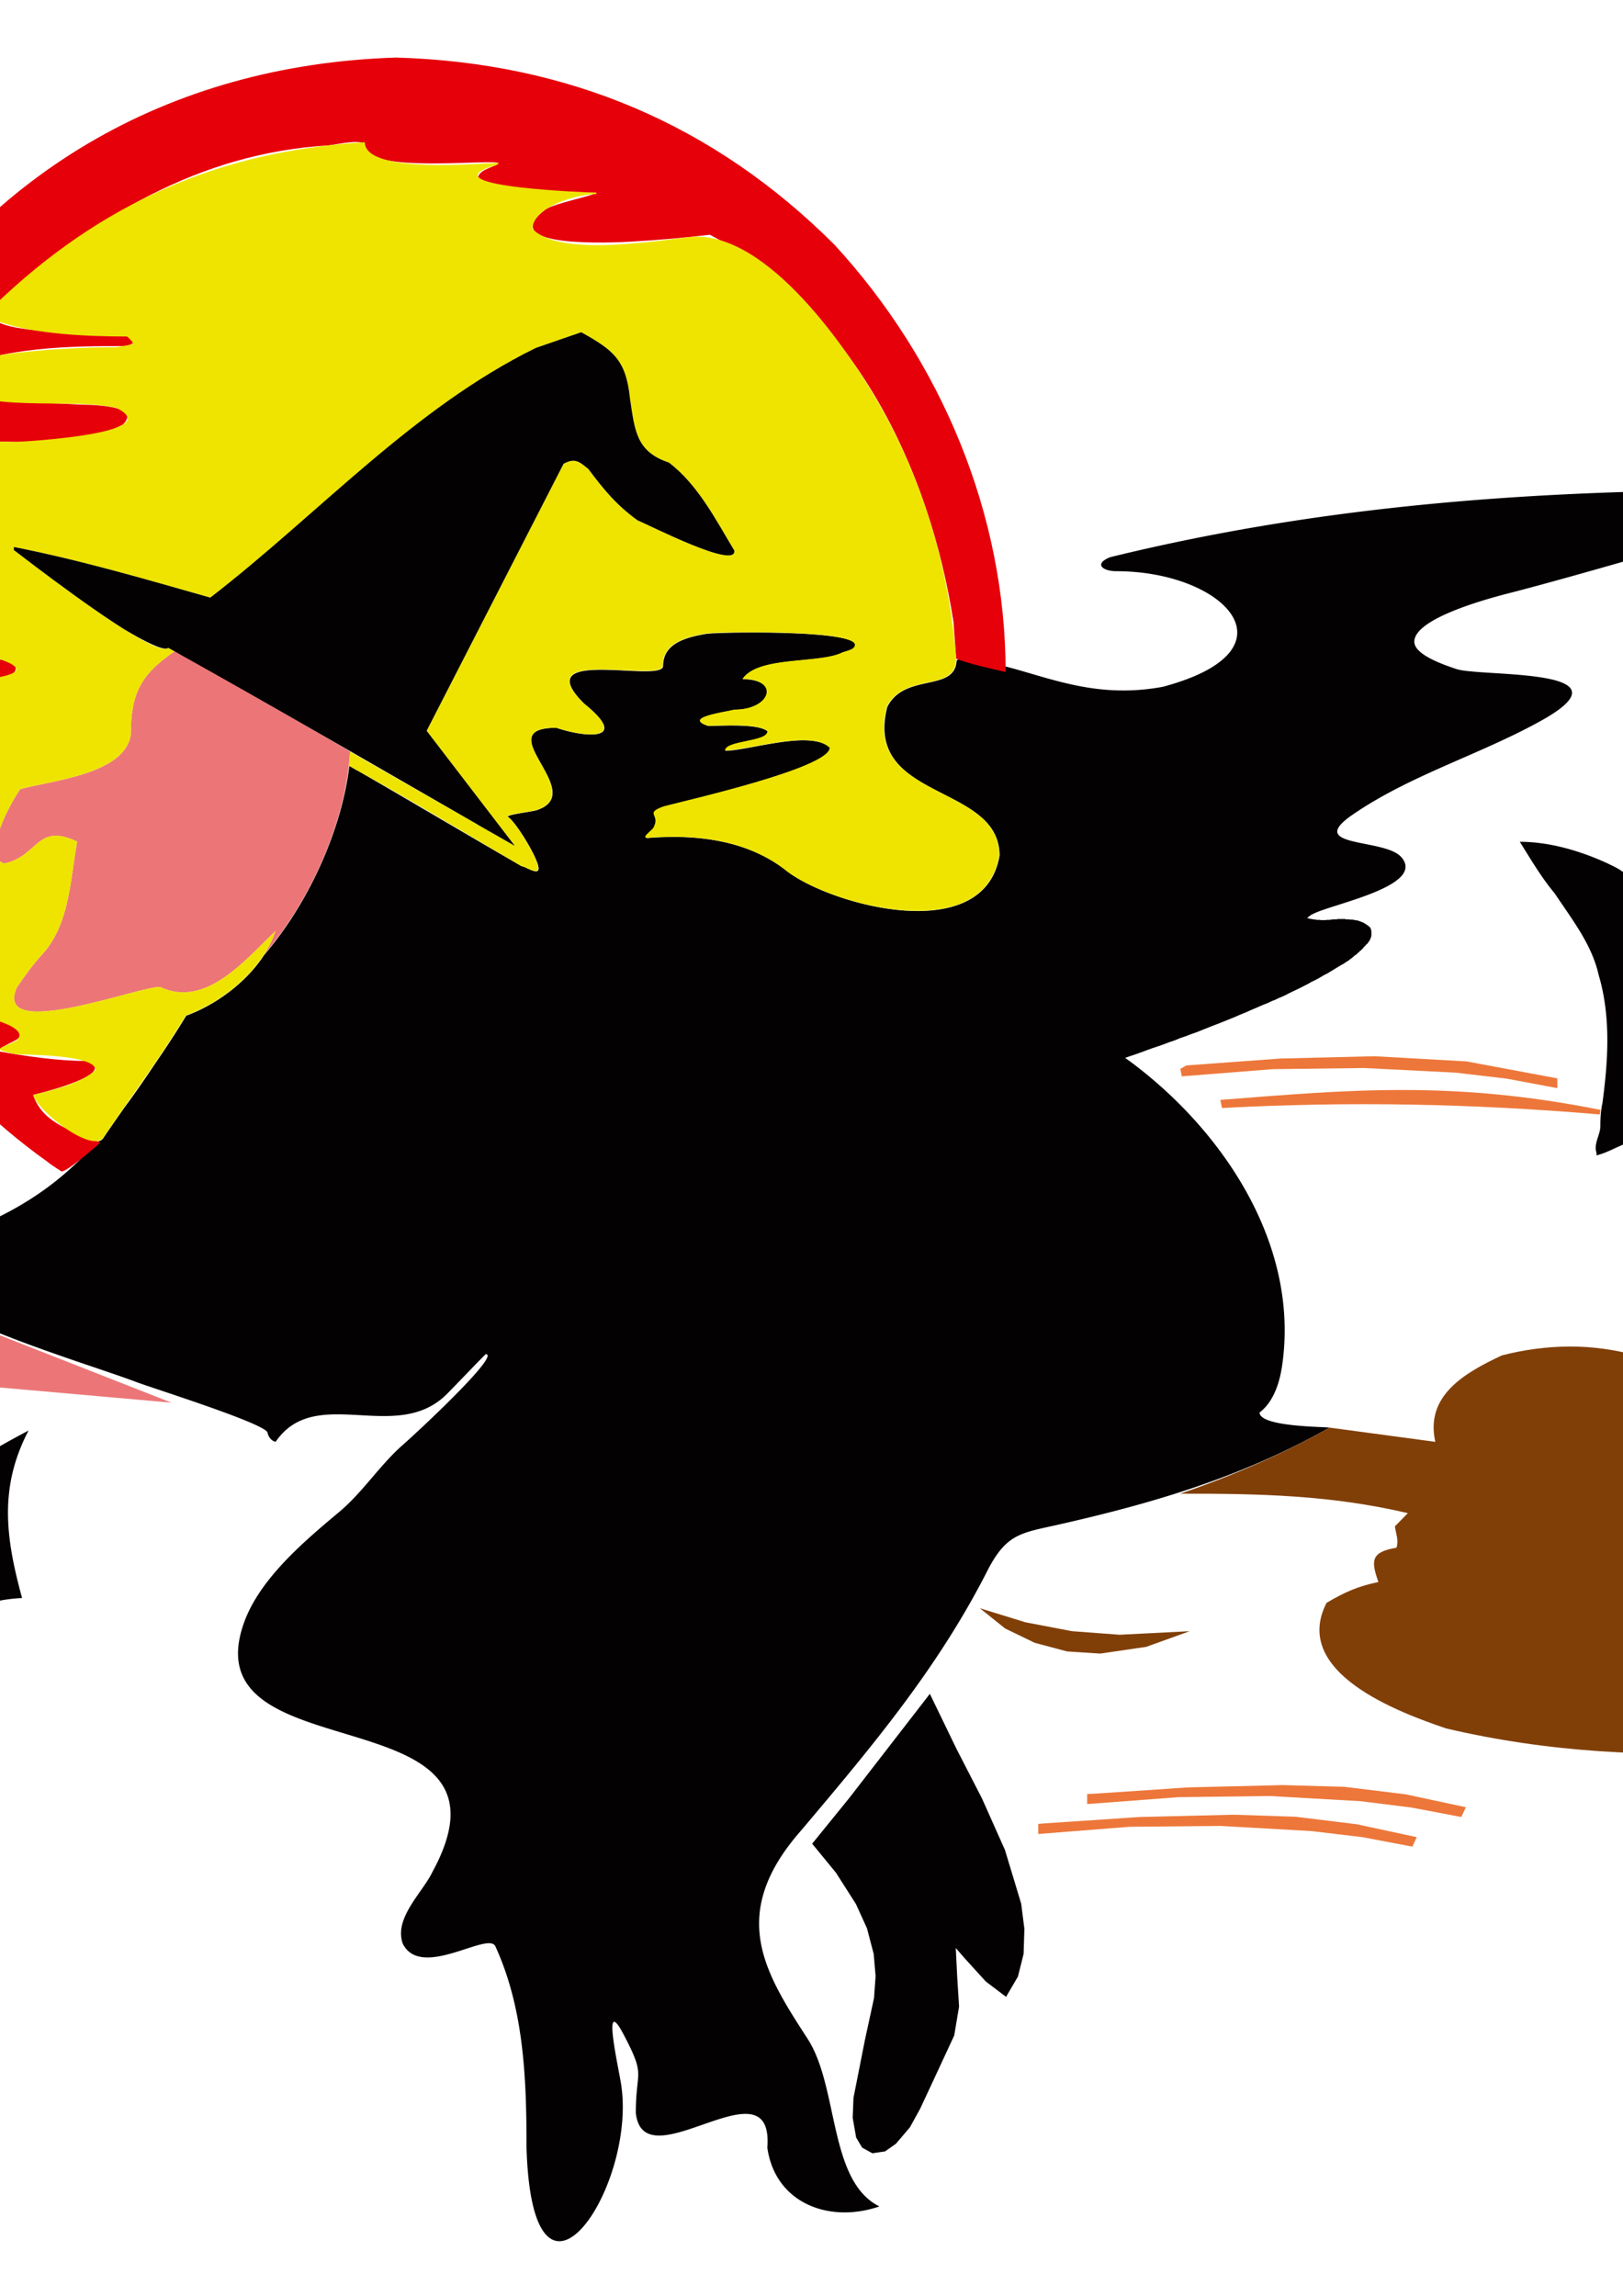 <svg xmlns="http://www.w3.org/2000/svg" id="svg2" xml:space="preserve" version="1.0" viewBox="0 0 210 297" fill-rule="evenodd" text-rendering="geometricPrecision" image-rendering="optimizeQuality" clip-rule="evenodd" shape-rendering="geometricPrecision"><defs id="defs4"><style id="style6" type="text/css">.fil0{fill:#ec7677}.fil1{fill:#ed773a}</style></defs><path id="path10" class="fil0" d="M21.6 84.971l.015-.01-.015.01zm.991-.704l-.204.138v.001l-.199.139h-.001l-.195.138-.001.001-.19.138-.186.137h-.001l-.181.138h-.001l-.177.137-.173.137-.17.136v.001l-.164.136-.161.136v.001l-.156.137-.153.137-.147.137h-.001l-.144.137-.139.139h-.001l-.136.138h-.001l-.132.138v.001l-.129.139-.124.14v.001l-.121.14-.118.142-.113.142v.001l-.11.143v.001l-.107.143v.001l-.102.145v.001l-.1.146-.096.148v.001l-.093.149-.089.151-.085.152v.001l-.082.154-.08.155v.001l-.077.157-.073.158v.001l-.07.16v.001l-.067.161v.001l-.064.165-.06.166v.001l-.058.169-.055.171-.052.174-.05.175v.001l-.046.178-.045.181-.041.183v.001l-.039.186-.035.189-.034.191-.032.194-.029.198-.026.201-.024.203-.021.207-.02.209-.016.214-.016.216-.013.22-.011.224-.008.228-.007.23-.004.235-.003.239-.001.243c-.663 5.177-10.229 5.987-14.305 7.107-1.016 1.38-5.17 8.64-2.093 9.63 4.428-.91 4.214-5.35 9.445-2.83-.89 4.96-.972 10.61-4.43 14.49-1.289 1.38-2.275 2.79-3.353 4.34-3.221 7.19 15.944-.18 18.52-.03 5.852 2.8 11.043-3.5 14.922-7.23l-.078.22-.003.01-.038.1c-.071.2-.148.4-.23.59l-.035.08-.05.11-.014.04-.034.07-.07.15-.032.07-.068.14-.008.02-.03.06-.006.01-.063.13-.041.07-.057.11-.002.01c-.071.13-.145.26-.221.39l-.023.04-.083.15-.05.08-.096.16-.027.04-.082.13-.061.09-.087.14c.187-.26-.18.31.07-.11 5.89-6.84 10.043-16.24 11.012-24.357l.167-1.944c.982.44-21.26-12.377-22.706-12.982z" fill="#ec7677"/><path id="path2230" class="fil1" transform="translate(-278.58 -401.64) scale(3.721)" fill="#ed773a" d="M122.66 144.66l-3.27.08-3.27.24-.21.12.05.26 3.16-.25 3.18-.04 3.17.16 1.79.21 1.76.33v-.34l-3.16-.59z"/><path id="path2228" d="M157.9 142.29l.21 1.05c16.58-.88 32.18-.57 48.52.8l.37.03.09-.59c-19.33-3.86-32.77-2.57-49.19-1.29z" class="fil1" fill="#ed773a"/><path id="path2226" class="fil1" transform="translate(-278.58 -401.64) scale(3.721)" fill="#ed773a" d="M119.47 170l-3.29.08-3.27.22-.24.01v.35l3.17-.24 3.18-.04 3.16.18 1.76.22 1.74.33.16-.34-2.1-.45-2.13-.26z"/><path id="path15" class="fil1" transform="translate(-278.58 -401.64) scale(3.721)" fill="#ed773a" d="M117.77 171.03l-3.29.08-3.28.22-.23.02v.35l3.17-.25 3.17-.03 3.17.18 1.76.21 1.74.33.15-.33-2.09-.45-2.13-.26z"/><path id="_1" d="M-23.679 162.63l-4.061.55-3.692 1.78-2.953 2.8c-8.306.25-16.61-.45-24.92-.64-2.809.3-7.026.16-9.322 2.09-.807 3.89 13.383 5.35 15.782 5.57 25.004 2.31 50.025 4.45 75.037 6.68L-8.85 169.27a96.103 96.103 0 01-8.953-5.69c-2.051-.52-3.776-.8-5.876-.95z" class="fil0" fill="#ec7677"/><path id="path2274" transform="translate(-79.071) scale(1.118)" d="M269.81 56.719c-23.81.17-47.11 2.001-70.59 7.75-1.97.788-.85 1.625.69 1.625 12.56 0 21.32 9.13 5.4 13.375-10.21 1.903-16.47-3.157-23.72-3.157 0 0-.04.045-.15.126-.19 3.71-6.03 1.37-8.03 5.374-2.76 10.921 13 8.792 13 17.188-1.78 10.55-19.27 5.8-24.5 1.88-4.5-3.653-10.54-4.372-16.19-3.911-.9 0 .75-.971.75-1.313.71-1.399-1.13-1.496 1.09-2.312 2.54-.686 19.22-4.458 19.22-6.813-2.13-2.129-9.45.344-12.09.344 0-1.19 4.9-.988 4.9-2.219-.96-.968-5.52-.656-6.9-.656-2.92-.961 1.86-1.57 3.06-1.875 4.24 0 5.33-3.531.94-3.531 1.82-2.714 8.93-1.741 11.59-3.094.29-.094 1.06-.3 1.25-.5 2.25-2.171-15.46-1.875-17.03-1.656-2.34.397-5.03 1.083-5.03 3.718 0 2.072-15.84-2.339-9.16 4.344 5.41 4.351.3 3.99-3.19 2.813-8.05 0 3.85 7.517-2.28 9.531-.59.195-3.48.503-3.34.781.84.428 3.56 4.834 3.56 5.969 0 .71-1.09.06-1.68-.19-.1-.02-.22-.06-.32-.09l-.31-.19c-6.24-3.594-12.42-7.275-18.66-10.874h-.03l-.9-.531c-.87 7.262-4.61 15.785-9.88 21.905-2.075 3.19-5.608 5.76-8.999 7l-.156.25c-1.125 1.86-2.33 3.67-3.563 5.47-1.178 1.77-2.316 3.4-3.437 4.91-.798 1.14-1.6 2.28-2.375 3.43a.94.94 0 01-.781.5c-5.744 6.48-12.393 10.31-25.625 13.69 5.689 6.69 23.122 11.49 30.218 14.16 2.058.77 14.938 4.81 15.128 5.84.09.49.44.94.93 1.06 4.66-6.8 14.01.39 19.88-5.59 1.49-1.51 2.94-3.06 4.44-4.56 1.79 0-7.86 8.98-9.56 10.47-2.69 2.35-4.61 5.44-7.35 7.75-4.08 3.42-9.28 7.78-11.092 12.93-6.206 17.66 33.262 7.75 21.842 28.75-1.15 2.41-4.5 5.36-3.44 8.32 2.12 4.22 9.9-1.5 10.72.31 3.33 7.28 3.6 15.42 3.6 23.28.69 23.01 13.23 4.03 10.84-7.94-.33-1.93-2.06-9.8.38-5.18 2.64 5.03 1.43 4 1.43 9.12.91 8.15 16.01-6.36 15.22 4 .91 6.48 7.21 8.8 12.97 6.81-5.91-2.94-4.68-13.79-8.31-19.4-4.97-7.68-9.29-14.4-.75-24.1 8.37-9.92 15.93-18.9 21.72-30.37 2.15-4.01 3.83-4.07 8.09-5.03 11.17-2.53 21.3-5.55 31.34-11.22-.91-.11-8.09-.11-8.09-1.75 1.66-1.26 2.34-3.53 2.62-5.5 2.01-13.94-6.85-27.14-17.62-35.13l-.56-.4.62-.22.66-.22.62-.22.66-.25.62-.22.66-.22.63-.22.65-.25.63-.21.62-.26.63-.21.65-.25.63-.22.62-.25.63-.25.62-.25.66-.25.63-.25.62-.25.62-.25.63-.28.63-.25.62-.28.62-.26.63-.28.37-.15.41-.16.38-.19.4-.15.38-.19.4-.16.38-.18.37-.19.38-.19.4-.19.38-.18.38-.19.37-.19.37-.19.38-.22.38-.18.37-.19.37-.22.38-.22.38-.19.34-.21.37-.22.35-.22.37-.22.38-.22.12-.06.1-.09.12-.07.13-.09.12-.06.13-.1.09-.09.12-.06.1-.1.12-.09.1-.1.12-.09.1-.06.12-.09.1-.13.12-.06.09-.13.1-.06.12-.12.1-.1.09-.09.09-.13.1-.09.09-.09.1-.13.06-.03.06-.06.06-.07.03-.09.07-.06.03-.06.06-.07.03-.09.03-.06.03-.1.04-.06.03-.09v-.07l.03-.09V107.75l-.03-.09v-.1l-.03-.06-.04-.09-.03-.07-.06-.06-.06-.06-.07-.06-.09-.07-.06-.03-.06-.06-.1-.06-.06-.03-.09-.07-.07-.03-.09-.06-.09-.03-.07-.03-.09-.03-.09-.04-.1-.03-.06-.03-.09-.03-.1-.03h-.09l-.1-.03h-.09l-.09-.03h-.06l-.1-.03h-.31l-.09-.03h-.38l-.09-.04H225.53l-.09.04h-.47l-.09.03h-.13l-.13.03H224.28l-.12.03H223.59l-.12-.03h-.35l-.09-.03h-.12l-.13-.03h-.09l-.13-.04h-.12l-.1-.03-.12-.03-.1-.03H222l.03-.03.06-.06.03-.04.04-.03.03-.03.06-.03.03-.03.03-.03.07-.03.03-.03.03-.03.06-.04.06-.03h.03c1.91-1.14 13.26-3.24 10.32-6.622-1.91-2.225-11.24-1.06-5.66-4.907 6.58-4.539 14.57-6.896 21.59-10.75 11.66-6.367-6.82-5.156-9.59-6.125-1.02-.358-4.84-1.554-4.84-3.156 0-2.981 10.33-5.444 11.62-5.781 13.16-3.445 26.66-7.901 39.97-10.563a.276.276 0 00.06-.031l.03-.031.07-.032h.03l.06-.031.03-.031h.03l.03-.031.07-.031.03-.032.06-.031h.03l.03-.031.03-.032.03-.031.07-.031.03-.031.03-.031.03-.032.03-.031h.03l.04-.031v-.032l.03-.031v-.219l-.03-.031V57h-.04l-.03-.031v-.031h-.03l-.03-.032-.03-.031h-.22l-.09-.031c-5.56-.108-11.1-.165-16.6-.125zm-23.19 40.687c1.27 2.037 2.5 4.134 4.04 5.974 1.96 2.96 4.3 5.89 5.09 9.46 1.42 4.79 1.09 9.87.44 14.75-.2.94-.25 1.78-.25 2.72 0 1.01-.81 2.02-.44 3.1v.28c1.49-.37 2.85-1.31 4.34-1.69 1.32-.53 3.52-.79 4.78-.03 3.58 2.14.85 6.92.85 10.06-.07.27 1.85-.38 2.12-.44l1.07-.34c2.28-.91 4.7-1.76 7.15-2.06 6.22-.9 11.82 3.04 15.53 7.69.17.18.32.38.47.59.39-4 .03-8.64-3.28-11.47-1.47-1.71-3.83-2.85-5.81-3.84-3.54-1.29-7.18-2.53-10.94-3.04-.27-.05-.53-.08-.81-.12-.5-10.25-2.88-22.54-12.53-28.19-.51-.37-1.1-.62-1.66-.904-3.12-1.434-6.69-2.5-10.16-2.5zM74.03 165.53c-5.149 2.72-9.595 5.37-13.531 9.78-3.374 3.78-5.026 8.42-7.188 12.97-2.742-1.97-5.377-3.92-8.624-5.06-6.759-2.38-15.39-2.58-22 .53-1.344.63-2.538 1.52-3.813 2.28 4.159.64 8.391.86 12.469 1.88 5.42 1.34 7.092 4.27 5.968 9.62 6.5-3.31 10.318-3.85 16.094 1.41l1.25-.41c3.151-3.69 4.076-3.81 8.625-3.44.356-1.61.622-3.28 1.157-4.84 1.38-4.03 4.967-5.13 8.843-5.34-1.901-6.96-2.695-12.79.75-19.38zM178.34 196l-9.31 12.03-4.31 5.31 2.75 3.35 2.31 3.62 1.28 2.81.78 2.97.22 2.57-.18 2.53-1.07 4.93-1.31 6.63-.09 2.31.4 2.28.69 1.16 1.19.66 1.47-.22 1.25-.88 1.62-1.9 1.19-2.16 1.59-3.41 2.35-5.06.56-3.34-.22-3.53-.16-3.25.97 1.12 2.5 2.75 2.35 1.78 1.37-2.34.66-2.63.09-2.9-.37-2.91-1.88-6.22-2.65-5.94-2.97-5.78-3.07-6.34z" fill="#040102"/><path id="path2267" d="M51.265 7.446c-29.59.926-53.784 15.144-68.791 40.702-9.815 19.23-12.391 39.67-6.399 60.422 5.334 16.95 15.577 31.39 30.058 41.72.545.45 1.194.83 1.784 1.23.444.32 4.438-3.11 5.046-3.72-3.272-1.39-7.42-2.36-8.676-6.16 1.054-.25 11.443-2.83 6.799-4.39-3.6 0-7.864-.62-11.414-1.27 1.687-1.65 5.022-1.38.984-3.81-2.945-.58-8.153-.71-8.153-4.83 1.446-.7 7.022-1.1 3.047-3.79-4.194-1.38-8.416-.34-10.522-5.53-2.491-4.98 4.63-2.6 6.46-4.43 1.408-1.44-1.903-1.87-2.584-1.97-3.128-1.04-6.061-2.08-6.061-5.91 1.835-1.21 7.951-1.61 2.892-4.18-1.425-.7-6.675-2.39-3.353-4.618 2.497-.812 9.071.133 3.63-3.538-8.098-1.988.472-5.2 4.46-5.2 1.74-.243 11.569 1.21 11.569-1.846-.346-.704-1.073-.805-1.785-.984-3.817 0-13.353-1.252-15.598-4.984-2.039-2.736.921-2.8 2.831-2.8 5.906 0 1.795-3.358-1.292-4.4-3.871-2.595-.233-6.368 3.384-6.368 1.168-.228 7.26-.2 7.26-2.092 0-.917-2.415-1.19-2.984-1.477-3.966-.781-10.988-3.156-3.292-5.722 8.24-1.34 17.641 1.356 25.32-2.553 2.705-2.705-4.893-2.565-5.753-2.615-5.143-.31-10.759-.306-15.69-1.97-1.534-.752-2.071-.99-.8-2.307 6.647-3.205 15.45-3.292 22.766-3.292.202-.097 1.338-.446.985-.8 0-.052-.236-.215-.338-.215-.055-.054-.352-.154-.431-.154-2.093-1.027-22.566.419-16.737-4.645 12.5-10.892 25.75-19.138 42.703-20.152.962-.113 4.553-.927 4.553.03 0 3.737 16.747 1.673 17.352 2.278 0 .336-2.264.72-2.585 1.66-.922.94 4.012 1.785 4.431 1.785 3.47.586 7.343.37 10.798.37 0 .314-5.319 1.356-6.522 2.153-6.834 5.157 9.151 4.29 11.045 4.184 3.412-.19 6.788-.493 10.183-.892 18.545 9.68 28.405 30.1 31.535 50.117.13 1.58.21 3.159.34 4.738 2.03.767 4.29 1.197 6.4 1.723 0-20.434-8.34-40.282-22.15-55.286C92.349 16.04 73.405 8.096 51.265 7.446z" fill="#e6000a"/><path id="path1896" transform="translate(-79.071) scale(1.118)" d="M252.28 155.81c-2.51.02-5.08.34-7.75 1.03-4.27 2.01-8.9 4.63-7.69 10l-12.25-1.65c-5.53 3.13-11.27 5.59-17.28 7.65 9.11-.02 17.46.16 26.35 2.25l-1.5 1.53c.13.93.47 1.61.18 2.47-3.02.5-2.93 1.55-2.09 3.97-2.36.48-3.92 1.18-6 2.41-4.12 8.05 8.32 12.66 13.84 14.53 23.43 5.5 48.02 2.67 70.91-3.97 1.46-1.17-1.52-.65-2.28-.59-5.38.89-10.46.22-15.84-.35 1.7-.34 12.68-1.86 13.15-3.28-3.72-.4-7.46-.74-11.19-1.09l-8.15-2.03c.24-.22.47-.4.75-.57 10.74.13 29.02 2.88 37.06-6.59-1.26-1.88-5.44.12-7.28.5-10.51.43-21-1.05-31.47-2 4.81-3.23 11.12-3.26 16.69-2.37 1.5-.42-.37-1.06-1.1-1.41-5.82-.89-11.64-.79-17.46-1.69 8.27-.9 16.9-1.25 25.03-3 1.37-.54 1.11-.55-.16-1.09-9.77-1.08-19.48-2.25-29.22-3.63.96-.33 2.54-.53 2.63-1.68-4.31-1.18-7.85-2.91-11.82-5-5.32-2.82-10.54-4.38-16.06-4.35zm-68.16 30.28l2.94 2.35 3.41 1.65 3.75 1 3.84.25 5.32-.78 5.03-1.81-8.1.41-5.5-.41-5.4-1.03-5.29-1.63z" fill="#813f08"/><path id="path2291" d="M47.204 18.396C28.287 19.528 12.943 26.322-.79 39.563c-.782.812-.747 2.123.831 2.123 4.68 1.578 11.447 1.846 16.429 1.846 1.199 1.199.977.917-1.415 1.384-3.273 0-22.182.301-22.182 4.369 4.427 4.427 16.25 2.036 22.243 3.507 6.66 3.391-12.729 4.369-12.983 4.369-1.445 0-19.173-.652-14.398 4.123 2.231 1.115 14.603 2.976 5.845 5.107-2.881 0-11.757 1.19-8.553 5.968 1.349.893 7.651 3.197 4.769 5.107-2.14 0-8.46-.339-4.707 3.415 2.465 3.296 11.244 4.4 14.891 4.4 6.91 2.33-5.195 2.922-6.369 2.922-4.361-.609-17.05 2.12-7.23 5.353 6.958 4.695-9.278 1.152-3.938 6.494 2.196 1.12 7.745 2.49 3.539 4.55-6.19 0-1.643 5.69 2.122 6.77.807.23 4.348.47 3.569 2-2.34 2.34-11.181-.31-5.415 6.58 3.169 3.98 7.222 1.38 10.122 4.28 2.587 3.9-7.357 1.1-2.676 5.78 1.192 1.2 10.812 2.32 8.43 4.62-1.946.99-3.598 1.05-.093 1.75.962.08 10.306.01 10.306 2.03-1.648 1.71-5.697 2.66-8.06 3.23.798 2.37 7.855 7.7 9.137 5.45 3.522-5.24 7.369-10.31 10.614-15.72 4.848-1.76 9.953-5.95 11.599-10.92-3.879 3.73-9.07 10.03-14.921 7.23-2.577-.15-21.742 7.21-18.521.03 1.078-1.56 2.064-2.96 3.353-4.34 3.458-3.88 3.54-9.53 4.43-14.49-5.23-2.52-5.017 1.92-9.445 2.83-3.078-.99 1.077-8.25 2.093-9.63 4.076-1.12 13.642-1.94 14.305-7.108 0-5.214 1.25-7.715 5.66-10.707l-.83-.461C20.198 85.372 4.209 72.995 1.796 71.159v-.4c8.615 1.706 16.966 4.147 25.411 6.553 13.978-10.786 26.165-24.458 42.118-32.303l5.876-2.031c4.161 2.304 5.796 3.593 6.307 8.522.625 4.178.791 6.936 5.045 8.337 3.785 2.915 6.006 7.318 8.461 11.384.315 2.514-10.927-3.255-12.522-3.908-2.76-2.007-4.344-3.948-6.368-6.645-1.195-.97-1.722-1.458-3.199-.677l-17.72 34.55 11.413 14.889-21.32-12.182-.155 1.815c7.507 4.147 14.874 8.617 22.275 12.957.422 0 2.215 1.27 2.215.3 0-1.27-3.03-6.19-3.969-6.67-.153-.31 3.091-.65 3.753-.86 6.843-2.26-6.446-10.649 2.554-10.649 3.9 1.315 9.583 1.694 3.538-3.169-7.47-7.47 10.244-2.546 10.244-4.861 0-2.946 3.013-3.709 5.631-4.153 1.751-.245 21.526-.549 19.016 1.877-.22.224-1.06.448-1.39.553-2.97 1.513-10.916.413-12.95 3.446 4.91 0 3.69 3.969-1.046 3.969-1.338.34-6.679 1.017-3.415 2.092 1.544 0 6.61-.374 7.691.707 0 1.375-5.476 1.163-5.476 2.492 2.958 0 11.156-2.748 13.536-.369 0 2.632-18.664 6.835-21.504 7.595-2.49.92-.435 1.02-1.23 2.59 0 .38-1.832 1.48-.83 1.48 6.312-.52 13.065.29 18.084 4.36 5.85 4.39 25.43 9.71 27.42-2.09 0-9.38-17.63-7.02-14.56-19.227 2.28-4.551 8.99-1.763 8.99-6.214-.86-11.017-3.91-21.872-9.23-31.627-4.3-7.879-15.295-24.053-25.32-22.92-4.615.521-16.674 2.556-20.276-1.046 0-2.922 5.938-4.523 8.276-4.523 0-.162.008-.184-.154-.184-.01 0-21.369-.679-13.444-3.384.18 0 1.077-.277.892-.462-1.94 0-17.26 1.532-17.26-2.677z" fill="#eee400"/><path id="path2284" d="M21.6 84.971l.015-.01-.015.01zm40.18 21.699l4.838 2.76-11.414-14.888 17.721-34.55c1.477-.781 2.004-.293 3.199.677 2.024 2.697 3.607 4.638 6.368 6.646 1.595.652 12.837 6.421 12.522 3.907-2.455-4.066-4.676-8.469-8.461-11.384-4.254-1.401-4.42-4.159-5.045-8.337-.511-4.929-2.146-6.218-6.307-8.522l-5.876 2.031c-15.953 7.845-28.14 21.517-42.118 32.303-8.445-2.406-16.797-4.847-25.412-6.553v.4c1.932 1.47 12.56 9.693 17.529 12.112-.904-.441-1.997-1.075-3.19-1.824 2.437 1.452 4.948 2.762 5.568 2.403.02-.015.042-.029.06-.046l.83.461-.001.001c13.135 7.323 26.144 14.904 39.19 22.393l-.001.01z" fill="#040102"/></svg>